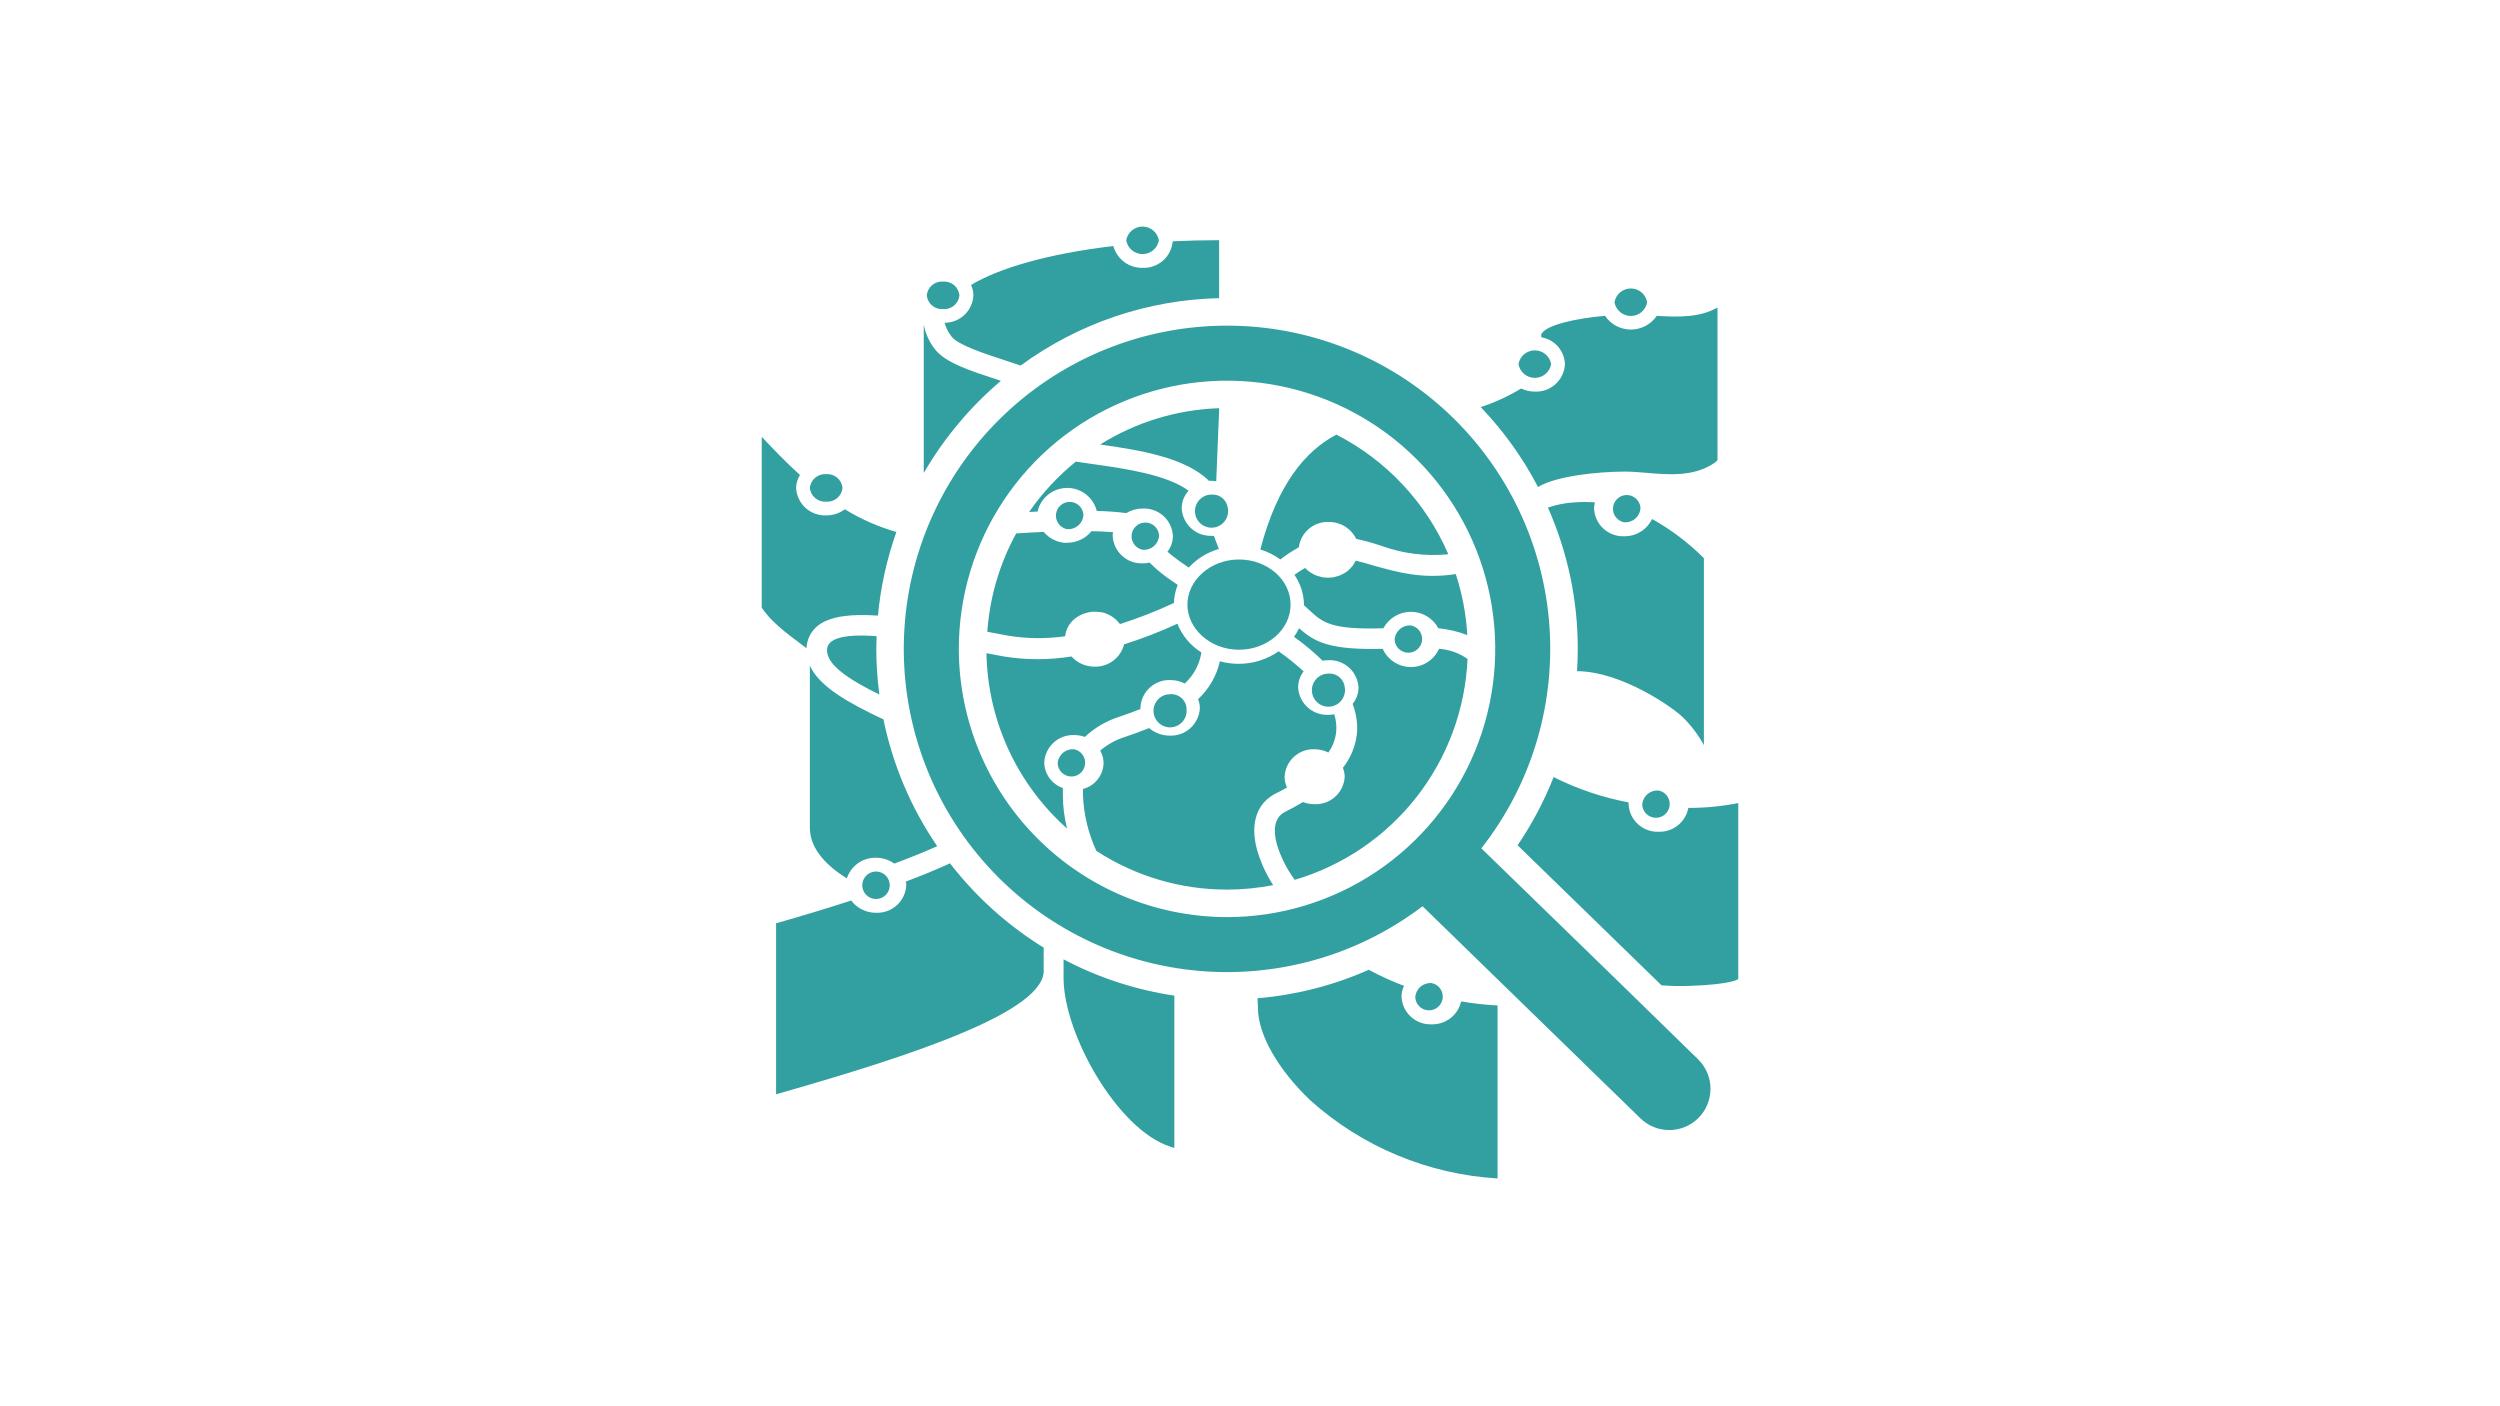 <?xml version="1.0" encoding="utf-8"?>
<svg xmlns="http://www.w3.org/2000/svg" width="640" height="360" viewBox="0 0 640 360" fill="none">
<path d="M434.859 271.329L413.732 250.713L379.225 217.174C392.203 200.626 398.393 179.758 396.537 158.81C394.682 137.863 384.92 118.408 369.236 104.398C353.552 90.389 333.123 82.877 312.099 83.389C291.076 83.901 271.036 92.398 256.053 107.154C241.069 121.91 232.266 141.817 231.432 162.83C230.598 183.843 237.796 204.385 251.563 220.282C265.331 236.179 284.634 246.237 305.551 248.413C326.467 250.59 347.428 244.72 364.173 231.998L419.912 286.258C421.897 288.214 424.575 289.306 427.362 289.296C430.148 289.287 432.818 288.176 434.79 286.207C436.762 284.237 437.875 281.569 437.888 278.782C437.901 275.995 436.812 273.316 434.859 271.329ZM245.458 166.118C245.458 152.537 249.485 139.262 257.029 127.971C264.574 116.68 275.298 107.879 287.844 102.682C300.39 97.485 314.196 96.126 327.515 98.775C340.834 101.424 353.069 107.964 362.671 117.566C372.274 127.169 378.813 139.403 381.462 152.722C384.112 166.041 382.752 179.847 377.555 192.393C372.358 204.94 363.558 215.663 352.266 223.208C340.975 230.753 327.7 234.78 314.12 234.78C295.917 234.756 278.466 227.515 265.594 214.643C252.723 201.772 245.481 184.321 245.458 166.118ZM344.261 175.959C344.409 176.816 344.29 177.698 343.92 178.485C343.55 179.272 342.947 179.927 342.193 180.36C341.439 180.793 340.57 180.984 339.704 180.907C338.837 180.83 338.016 180.489 337.35 179.929C336.684 179.37 336.206 178.619 335.981 177.779C335.756 176.939 335.794 176.05 336.091 175.233C336.388 174.415 336.929 173.709 337.641 173.209C338.353 172.709 339.201 172.44 340.07 172.438C341.091 172.359 342.101 172.684 342.885 173.343C343.668 174.001 344.162 174.94 344.261 175.959ZM361.197 160.114C361.852 160.237 362.458 160.544 362.945 160.997C363.432 161.451 363.781 162.034 363.95 162.678C364.12 163.322 364.103 164.001 363.903 164.636C363.702 165.271 363.325 165.836 362.816 166.265C362.307 166.695 361.687 166.971 361.027 167.062C360.368 167.153 359.696 167.056 359.089 166.78C358.483 166.505 357.967 166.063 357.602 165.507C357.236 164.95 357.036 164.301 357.025 163.635C357.123 162.62 357.615 161.683 358.394 161.025C359.174 160.367 360.18 160.04 361.197 160.114ZM372.676 146.963C374.333 152.024 375.328 157.279 375.634 162.596C373.26 161.659 370.764 161.066 368.222 160.836C367.538 159.563 366.523 158.499 365.283 157.757C364.042 157.015 362.625 156.624 361.18 156.624C359.735 156.624 358.317 157.015 357.077 157.757C355.837 158.499 354.821 159.563 354.137 160.836C340.651 161.241 338.609 159.375 335.141 156.153L333.82 154.956C333.809 152.169 332.956 149.45 331.373 147.156C332.258 146.523 333.175 145.936 334.12 145.396C334.469 145.777 334.859 146.119 335.282 146.417C335.68 146.688 336.098 146.93 336.532 147.139L336.708 147.227C337.127 147.391 337.556 147.526 337.993 147.632L338.292 147.72C338.837 147.832 339.391 147.891 339.947 147.896C340.419 147.891 340.89 147.85 341.356 147.772L341.761 147.684C342.077 147.615 342.388 147.527 342.694 147.42L343.099 147.262C343.443 147.119 343.778 146.954 344.102 146.769L344.278 146.681C344.628 146.458 344.958 146.205 345.264 145.924L345.599 145.607C345.792 145.413 345.968 145.22 346.144 145.008C346.32 144.797 346.338 144.744 346.444 144.603C346.607 144.367 346.754 144.12 346.884 143.864C346.956 143.76 347.015 143.648 347.06 143.53C348.627 143.882 350.211 144.357 351.919 144.868C357.641 146.434 364.014 148.318 372.676 146.963ZM317.183 143.23C324.472 143.23 330.387 148.406 330.387 154.78C330.387 161.153 324.472 166.329 317.183 166.329C309.894 166.329 303.979 161.047 303.979 154.78C303.979 148.512 309.912 143.23 317.183 143.23ZM273.169 138.934C274.363 138.948 275.544 138.69 276.623 138.181C277.703 137.672 278.653 136.924 279.401 135.994C281.444 135.994 283.292 136.135 284.947 136.241C284.886 136.548 284.851 136.86 284.842 137.174C284.937 139.125 285.799 140.959 287.24 142.277C288.681 143.596 290.584 144.293 292.535 144.216C293.127 144.217 293.718 144.152 294.296 144.022C296.127 145.866 298.152 147.507 300.335 148.917L301.479 149.727C300.903 151.206 300.582 152.771 300.528 154.357C296.044 156.457 291.427 158.262 286.708 159.762L286.391 159.375C286.242 159.19 286.084 159.014 285.915 158.846C285.792 158.723 285.687 158.6 285.563 158.494C285.282 158.262 284.988 158.044 284.683 157.843L284.331 157.632C284.044 157.46 283.744 157.313 283.433 157.191L283.169 157.068C282.773 156.922 282.367 156.804 281.954 156.716H281.637C281.178 156.639 280.713 156.598 280.246 156.593C279.744 156.594 279.244 156.642 278.75 156.734C278.548 156.776 278.348 156.829 278.151 156.892C277.882 156.948 277.617 157.024 277.359 157.121C277.087 157.226 276.822 157.35 276.567 157.491L276.109 157.72C275.811 157.903 275.523 158.103 275.246 158.318L275.018 158.494C274.714 158.76 274.432 159.048 274.173 159.357C273.334 160.356 272.813 161.582 272.676 162.878C267.815 163.582 262.873 163.529 258.028 162.72L252.746 161.734C253.369 152.907 255.891 144.319 260.141 136.558C262.553 136.399 264.894 136.258 267.183 136.17C267.917 137.045 268.833 137.75 269.866 138.237C270.9 138.723 272.027 138.979 273.169 138.987V138.934ZM265.581 130.959L263.451 131.065C266.808 126.227 270.833 121.889 275.405 118.177L279.824 118.811C288.046 119.973 298.697 121.505 304.278 125.625C303.147 126.853 302.518 128.462 302.518 130.132C302.614 132.082 303.475 133.916 304.916 135.235C306.357 136.554 308.26 137.25 310.211 137.174C310.393 137.183 310.575 137.183 310.757 137.174L312.025 140.537C309.065 141.389 306.397 143.04 304.313 145.308L303.38 144.639C301.806 143.604 300.301 142.469 298.873 141.241C299.764 140.091 300.253 138.681 300.264 137.227C300.173 135.271 299.31 133.432 297.864 132.112C296.419 130.791 294.509 130.098 292.553 130.184C291.07 130.178 289.614 130.58 288.345 131.346C285.833 131.035 283.306 130.853 280.775 130.801C280.346 129.098 279.355 127.59 277.963 126.521C276.571 125.452 274.858 124.883 273.103 124.907C271.348 124.932 269.652 125.548 268.29 126.656C266.928 127.763 265.98 129.298 265.599 131.012L265.581 130.959ZM314.331 130.132C314.479 130.989 314.36 131.87 313.99 132.658C313.62 133.445 313.018 134.099 312.263 134.533C311.509 134.966 310.64 135.157 309.774 135.08C308.908 135.003 308.086 134.661 307.42 134.102C306.754 133.542 306.277 132.792 306.051 131.952C305.826 131.111 305.865 130.223 306.162 129.405C306.459 128.588 307 127.881 307.711 127.381C308.423 126.881 309.271 126.612 310.141 126.611C311.17 126.533 312.187 126.865 312.972 127.534C313.757 128.204 314.246 129.156 314.331 130.184V130.132ZM281.637 113.794C290.794 108.067 301.301 104.86 312.095 104.498V105.044L311.356 123.195C310.971 123.132 310.583 123.097 310.194 123.089C309.965 123.089 309.736 123.089 309.489 123.089C303.433 117.086 291.69 115.22 281.637 113.794ZM228.944 221.082C227.578 220.106 225.94 219.583 224.261 219.586C222.612 219.541 220.994 220.031 219.648 220.983C218.302 221.935 217.302 223.298 216.796 224.868C211.954 221.857 207.324 217.526 207.324 211.892V170.413C209.842 175.906 217.465 180.061 226.162 184.163C228.545 195.793 233.226 206.831 239.93 216.628C236.831 218.001 233.222 219.48 228.944 221.082ZM413.31 77.368C413.48 76.382 413.992 75.488 414.758 74.843C415.523 74.198 416.491 73.845 417.491 73.845C418.492 73.845 419.46 74.198 420.225 74.843C420.99 75.488 421.503 76.382 421.673 77.368C421.503 78.353 420.99 79.248 420.225 79.892C419.46 80.537 418.492 80.89 417.491 80.89C416.491 80.89 415.523 80.537 414.758 79.892C413.992 79.248 413.48 78.353 413.31 77.368ZM394.63 86.364C394.419 85.818 394.63 85.572 394.63 85.448C395.898 83.213 403.239 81.505 410.88 80.853C411.615 81.936 412.603 82.821 413.758 83.434C414.913 84.046 416.201 84.366 417.509 84.366C418.816 84.366 420.104 84.046 421.26 83.434C422.415 82.821 423.403 81.936 424.137 80.853C429.419 81.206 435.246 81.329 439.683 78.706V117.825L439.032 118.424C433.75 122.086 427.271 121.54 421.532 121.047C419.56 120.889 417.711 120.73 415.968 120.73C409.173 120.73 398.363 121.839 393.732 124.674C389.834 117.197 384.896 110.309 379.067 104.216C382.682 103.031 386.149 101.436 389.401 99.463C390.502 99.983 391.705 100.254 392.923 100.255C394.877 100.336 396.785 99.642 398.229 98.322C399.674 97.003 400.538 95.166 400.634 93.213C400.572 91.555 399.942 89.969 398.848 88.722C397.755 87.475 396.265 86.642 394.63 86.364ZM439.718 74.568L439.613 74.463H439.718V74.568ZM430.915 183.723C428.257 181.065 415.07 171.875 403.715 171.822C403.838 169.938 403.908 168.037 403.908 166.118C403.923 153.656 401.32 141.33 396.268 129.938C398.501 129.174 400.83 128.724 403.187 128.6C404.887 128.486 406.592 128.486 408.292 128.6C408.151 129.134 408.08 129.685 408.081 130.237C408.177 132.188 409.039 134.022 410.48 135.341C411.92 136.659 413.823 137.356 415.775 137.28C417.265 137.309 418.732 136.907 420 136.124C421.268 135.34 422.283 134.207 422.923 132.86C427.792 135.574 432.259 138.951 436.197 142.896V190.765C434.788 188.174 433.008 185.802 430.915 183.723ZM331.461 225.237C329.401 222.465 327.84 219.355 326.849 216.047C326.092 213.177 325.845 209.41 328.996 207.825C330.634 207.015 332.148 206.188 333.556 205.325C334.018 205.505 334.495 205.641 334.982 205.73C335.494 205.822 336.012 205.869 336.532 205.871C338.486 205.952 340.394 205.258 341.838 203.939C343.283 202.619 344.147 200.783 344.243 198.829C344.242 198.426 344.195 198.024 344.102 197.632C344.032 197.264 343.925 196.905 343.785 196.558C345.894 193.882 347.162 190.641 347.43 187.244C347.527 184.842 347.132 182.446 346.268 180.202C347.231 179.03 347.765 177.564 347.782 176.047C347.69 174.092 346.827 172.252 345.382 170.932C343.936 169.612 342.026 168.919 340.07 169.005C339.574 169.007 339.079 169.054 338.592 169.146C336.309 166.921 333.861 164.872 331.268 163.019C331.766 162.325 332.202 161.589 332.57 160.818C336.655 164.463 340.44 166.417 353.979 166.1C354.604 167.489 355.616 168.668 356.895 169.496C358.174 170.323 359.665 170.763 361.188 170.763C362.712 170.763 364.202 170.323 365.481 169.496C366.76 168.668 367.773 167.489 368.398 166.1C371.019 166.276 373.541 167.171 375.687 168.688C375.127 181.547 370.563 193.91 362.634 204.048C354.705 214.187 343.806 221.595 331.461 225.237ZM224.261 223.107C225.194 223.107 226.09 223.478 226.75 224.138C227.411 224.799 227.782 225.694 227.782 226.628C227.782 227.562 227.411 228.458 226.75 229.118C226.09 229.778 225.194 230.149 224.261 230.149C223.327 230.149 222.431 229.778 221.771 229.118C221.11 228.458 220.739 227.562 220.739 226.628C220.739 225.694 221.11 224.799 221.771 224.138C222.431 223.478 223.327 223.107 224.261 223.107ZM273.169 135.466C272.516 135.34 271.912 135.031 271.428 134.576C270.943 134.12 270.597 133.537 270.43 132.893C270.263 132.25 270.282 131.572 270.484 130.938C270.687 130.305 271.064 129.741 271.573 129.314C272.082 128.886 272.702 128.611 273.361 128.521C274.02 128.43 274.691 128.529 275.296 128.804C275.902 129.079 276.417 129.52 276.782 130.076C277.147 130.632 277.347 131.28 277.359 131.945C277.265 132.965 276.772 133.908 275.988 134.567C275.203 135.226 274.19 135.549 273.169 135.466ZM273.169 212.103C266.812 206.458 261.696 199.554 258.144 191.83C254.592 184.105 252.683 175.727 252.535 167.227L256.989 168.054C262.72 168.987 268.565 168.987 274.296 168.054C275.042 168.882 275.955 169.542 276.974 169.991C277.994 170.44 279.097 170.668 280.211 170.66C281.932 170.712 283.618 170.175 284.992 169.137C286.366 168.1 287.344 166.625 287.764 164.956C292.419 163.484 296.976 161.72 301.408 159.674C302.621 162.699 304.759 165.262 307.518 166.998C307.518 166.998 307.518 167.191 307.518 167.28C307 170.237 305.521 172.941 303.31 174.973C302.175 174.398 300.921 174.096 299.648 174.093C297.695 174.012 295.79 174.707 294.348 176.026C292.906 177.346 292.046 179.183 291.954 181.135C291.954 181.258 291.954 181.382 291.954 181.505C290.335 182.156 288.539 182.825 286.532 183.494C283.247 184.53 280.238 186.293 277.729 188.653C276.859 188.34 275.942 188.179 275.018 188.177C273.065 188.096 271.159 188.791 269.718 190.111C268.276 191.431 267.415 193.267 267.324 195.22C267.355 196.664 267.83 198.063 268.683 199.228C269.537 200.394 270.728 201.268 272.095 201.734C272.095 202.262 272.095 202.79 272.095 203.336C272.08 206.292 272.441 209.238 273.169 212.103ZM424.577 202.368C425.232 202.491 425.838 202.797 426.325 203.251C426.813 203.705 427.161 204.288 427.331 204.932C427.5 205.576 427.484 206.254 427.283 206.889C427.082 207.524 426.705 208.089 426.196 208.519C425.687 208.948 425.067 209.225 424.408 209.316C423.748 209.407 423.076 209.309 422.47 209.034C421.863 208.758 421.347 208.317 420.982 207.76C420.617 207.203 420.416 206.554 420.405 205.889C420.503 204.873 420.995 203.937 421.774 203.279C422.554 202.621 423.56 202.294 424.577 202.368ZM342.113 111.258C354.937 117.828 365.071 128.66 370.775 141.892C364.944 142.464 359.06 141.718 353.556 139.709C351.466 139.005 349.338 138.417 347.183 137.949C346.54 136.634 345.536 135.529 344.29 134.762C343.043 133.996 341.604 133.599 340.141 133.618C338.287 133.554 336.476 134.185 335.063 135.387C333.65 136.588 332.736 138.274 332.5 140.114C330.839 141.021 329.255 142.063 327.764 143.23C326.213 142.091 324.481 141.222 322.641 140.66C327.042 123.864 334.261 115.396 342.113 111.258ZM236.479 120.977V83.037C236.888 85.336 237.855 87.501 239.296 89.339C241.919 92.861 248.592 94.991 255.651 97.297L256.232 97.491C248.384 104.144 241.727 112.086 236.549 120.977H236.479ZM206.461 165.941C203.556 163.618 198.063 160.149 195 155.554V111.822C197.887 114.885 201.127 118.283 204.789 121.593C204.168 122.587 203.828 123.731 203.803 124.903C203.899 126.853 204.761 128.687 206.201 130.006C207.642 131.325 209.545 132.022 211.496 131.945C213.22 131.953 214.9 131.403 216.285 130.378C220.398 132.903 224.834 134.857 229.472 136.188C227.021 143.102 225.436 150.293 224.754 157.596C217.887 157.121 212.606 157.702 209.419 160.132C208.535 160.829 207.813 161.709 207.302 162.712C206.792 163.715 206.505 164.817 206.461 165.941ZM207.324 124.903C207.418 123.886 207.908 122.946 208.689 122.287C209.47 121.629 210.478 121.303 211.496 121.382C212.517 121.303 213.527 121.628 214.311 122.286C215.094 122.945 215.588 123.884 215.687 124.903C215.588 125.921 215.094 126.861 214.311 127.519C213.527 128.178 212.517 128.502 211.496 128.424C210.478 128.502 209.47 128.177 208.689 127.518C207.908 126.859 207.418 125.92 207.324 124.903ZM237.254 75.607C237.348 74.59 237.838 73.65 238.619 72.992C239.399 72.333 240.408 72.008 241.426 72.086C242.446 72.007 243.457 72.332 244.24 72.991C245.024 73.649 245.518 74.588 245.616 75.607C245.518 76.626 245.024 77.565 244.24 78.223C243.457 78.882 242.446 79.207 241.426 79.128C240.408 79.206 239.399 78.881 238.619 78.222C237.838 77.564 237.348 76.624 237.254 75.607ZM267.183 242.596V248.125C268.028 258.846 233.609 270.167 199.789 279.815L198.68 280.149V236.364C205.722 234.357 212.13 232.414 217.905 230.537C218.654 231.524 219.624 232.321 220.736 232.866C221.849 233.41 223.075 233.685 224.313 233.67C226.265 233.747 228.168 233.05 229.608 231.731C231.049 230.413 231.911 228.579 232.007 226.628C231.999 226.309 231.964 225.991 231.901 225.677C236.15 224.081 239.918 222.526 243.204 221.012C249.836 229.588 257.959 236.9 267.183 242.596ZM292.535 140.748C291.882 140.621 291.279 140.313 290.794 139.857C290.309 139.402 289.963 138.819 289.796 138.175C289.629 137.531 289.648 136.853 289.851 136.22C290.053 135.586 290.43 135.023 290.94 134.595C291.449 134.167 292.069 133.893 292.727 133.802C293.386 133.712 294.057 133.81 294.663 134.086C295.268 134.361 295.783 134.802 296.148 135.358C296.513 135.914 296.713 136.562 296.725 137.227C296.631 138.247 296.139 139.189 295.354 139.849C294.57 140.508 293.557 140.831 292.535 140.748ZM445 205.589V250.625C445 250.625 443.627 251.998 432.676 252.385C430.234 252.477 427.789 252.43 425.352 252.244L388.504 216.382C392.219 210.928 395.313 205.076 397.729 198.934C403.791 201.982 410.25 204.163 416.919 205.413C416.91 205.572 416.91 205.73 416.919 205.889C417.015 207.839 417.877 209.673 419.318 210.992C420.758 212.311 422.661 213.008 424.613 212.931C426.401 212.987 428.15 212.402 429.544 211.282C430.939 210.162 431.887 208.58 432.218 206.822C436.509 206.836 440.791 206.423 445 205.589ZM374.049 256.364C377.138 256.885 380.253 257.232 383.38 257.403V301.681C365.614 300.634 348.727 293.596 335.475 281.716C327.201 273.864 322.042 264.832 322.042 258.125L321.919 255.554C331.754 254.73 341.383 252.267 350.405 248.265C353.319 249.842 356.336 251.218 359.437 252.385C359.006 253.255 358.783 254.214 358.785 255.184C358.881 257.135 359.743 258.969 361.184 260.288C362.624 261.607 364.527 262.303 366.479 262.227C368.225 262.282 369.937 261.726 371.318 260.657C372.7 259.587 373.665 258.069 374.049 256.364ZM300.634 254.885V293.899L299.472 293.512C286.074 289.058 272.465 264.991 272.271 250.625V245.589C281.134 250.265 290.723 253.408 300.634 254.885ZM249.19 75.607C249.182 74.688 248.978 73.782 248.592 72.948C255.634 68.706 268.134 64.973 285.018 62.984C285.463 64.622 286.447 66.064 287.81 67.076C289.174 68.088 290.838 68.612 292.535 68.565C294.444 68.639 296.308 67.974 297.738 66.708C299.168 65.442 300.054 63.672 300.211 61.769C304.014 61.593 307.975 61.487 312.095 61.487V76.329C293.79 76.736 276.053 82.759 261.285 93.582L257.377 92.279C251.954 90.519 245.211 88.301 243.592 86.153C242.763 85.116 242.163 83.916 241.831 82.632C243.726 82.634 245.549 81.904 246.92 80.596C248.291 79.287 249.104 77.5 249.19 75.607ZM288.31 61.523C288.48 60.537 288.992 59.642 289.758 58.998C290.523 58.353 291.491 58 292.491 58C293.492 58 294.46 58.353 295.225 58.998C295.99 59.642 296.503 60.537 296.673 61.523C296.503 62.508 295.99 63.402 295.225 64.047C294.46 64.692 293.492 65.045 292.491 65.045C291.491 65.045 290.523 64.692 289.758 64.047C288.992 63.402 288.48 62.508 288.31 61.523ZM303.715 181.241C303.863 182.098 303.744 182.98 303.374 183.767C303.004 184.554 302.401 185.208 301.647 185.642C300.893 186.075 300.024 186.266 299.158 186.189C298.292 186.112 297.47 185.77 296.804 185.211C296.138 184.651 295.66 183.901 295.435 183.061C295.21 182.221 295.249 181.332 295.546 180.514C295.842 179.697 296.383 178.99 297.095 178.49C297.807 177.991 298.655 177.722 299.525 177.72C300.554 177.627 301.578 177.945 302.373 178.605C303.168 179.264 303.669 180.212 303.768 181.241H303.715ZM325.933 226.593C322.041 227.351 318.085 227.734 314.12 227.737C302.244 227.75 290.621 224.306 280.669 217.825C278.579 213.307 277.411 208.417 277.236 203.441C277.236 202.931 277.236 202.473 277.236 201.98C278.721 201.597 280.04 200.74 280.993 199.539C281.947 198.338 282.482 196.858 282.518 195.325C282.505 194.213 282.208 193.122 281.655 192.156C283.524 190.561 285.699 189.363 288.046 188.635C290.299 187.896 292.324 187.139 294.173 186.382C295.644 187.64 297.518 188.328 299.454 188.318C301.409 188.4 303.316 187.705 304.761 186.386C306.205 185.067 307.07 183.23 307.165 181.276C307.158 180.491 307.003 179.715 306.708 178.987C309.506 176.392 311.452 173.01 312.289 169.287C313.842 169.719 315.447 169.939 317.06 169.938C320.734 169.948 324.323 168.83 327.342 166.734C329.578 168.311 331.713 170.028 333.732 171.875C332.819 173.04 332.323 174.478 332.324 175.959C332.42 177.91 333.282 179.744 334.722 181.062C336.163 182.381 338.066 183.078 340.018 183.001C340.537 183 341.056 182.953 341.567 182.86C342.104 184.495 342.248 186.233 341.988 187.934C341.728 189.634 341.071 191.25 340.07 192.649C338.976 192.103 337.772 191.814 336.549 191.804C334.597 191.723 332.691 192.418 331.249 193.738C329.808 195.057 328.947 196.894 328.856 198.846C328.853 199.797 329.063 200.735 329.472 201.593C328.574 202.103 327.711 202.614 326.637 203.107C321.761 205.537 320 210.748 321.761 217.403C322.683 220.658 324.089 223.756 325.933 226.593ZM224.419 162.861C224.419 163.934 224.331 165.026 224.331 166.118C224.337 170.027 224.601 173.933 225.123 177.808C217.606 174.093 211.514 170.272 211.725 166.276C211.731 165.904 211.822 165.538 211.989 165.205C212.157 164.873 212.398 164.583 212.694 164.357C214.63 162.755 218.891 162.456 224.419 162.861ZM274.93 191.804C275.584 191.927 276.19 192.234 276.677 192.688C277.165 193.141 277.513 193.724 277.683 194.368C277.852 195.012 277.836 195.691 277.635 196.326C277.434 196.961 277.057 197.526 276.549 197.955C276.04 198.385 275.419 198.661 274.76 198.752C274.1 198.844 273.428 198.746 272.822 198.47C272.215 198.195 271.7 197.753 271.334 197.197C270.969 196.64 270.769 195.991 270.757 195.325C270.855 194.31 271.347 193.373 272.127 192.715C272.906 192.057 273.912 191.73 274.93 191.804ZM366.479 251.663C367.133 251.787 367.739 252.093 368.227 252.547C368.714 253.001 369.063 253.583 369.232 254.227C369.402 254.871 369.385 255.55 369.184 256.185C368.983 256.82 368.607 257.385 368.098 257.815C367.589 258.244 366.969 258.52 366.309 258.612C365.649 258.703 364.977 258.605 364.371 258.33C363.765 258.054 363.249 257.613 362.883 257.056C362.518 256.499 362.318 255.85 362.306 255.184C362.405 254.169 362.896 253.232 363.676 252.575C364.455 251.917 365.461 251.59 366.479 251.663ZM388.732 93.213C388.902 92.227 389.415 91.333 390.18 90.688C390.945 90.044 391.913 89.69 392.914 89.69C393.914 89.69 394.882 90.044 395.647 90.688C396.412 91.333 396.925 92.227 397.095 93.213C396.925 94.198 396.412 95.093 395.647 95.737C394.882 96.382 393.914 96.735 392.914 96.735C391.913 96.735 390.945 96.382 390.18 95.737C389.415 95.093 388.902 94.198 388.732 93.213ZM415.775 133.706C415.122 133.579 414.518 133.27 414.033 132.815C413.549 132.36 413.203 131.776 413.036 131.133C412.869 130.489 412.888 129.811 413.09 129.178C413.292 128.544 413.67 127.981 414.179 127.553C414.688 127.125 415.308 126.85 415.967 126.76C416.626 126.67 417.297 126.768 417.902 127.043C418.507 127.319 419.022 127.76 419.387 128.316C419.752 128.872 419.953 129.52 419.965 130.184C419.871 131.205 419.378 132.147 418.593 132.806C417.809 133.466 416.796 133.789 415.775 133.706Z" fill="#32A0A0"/>
</svg>